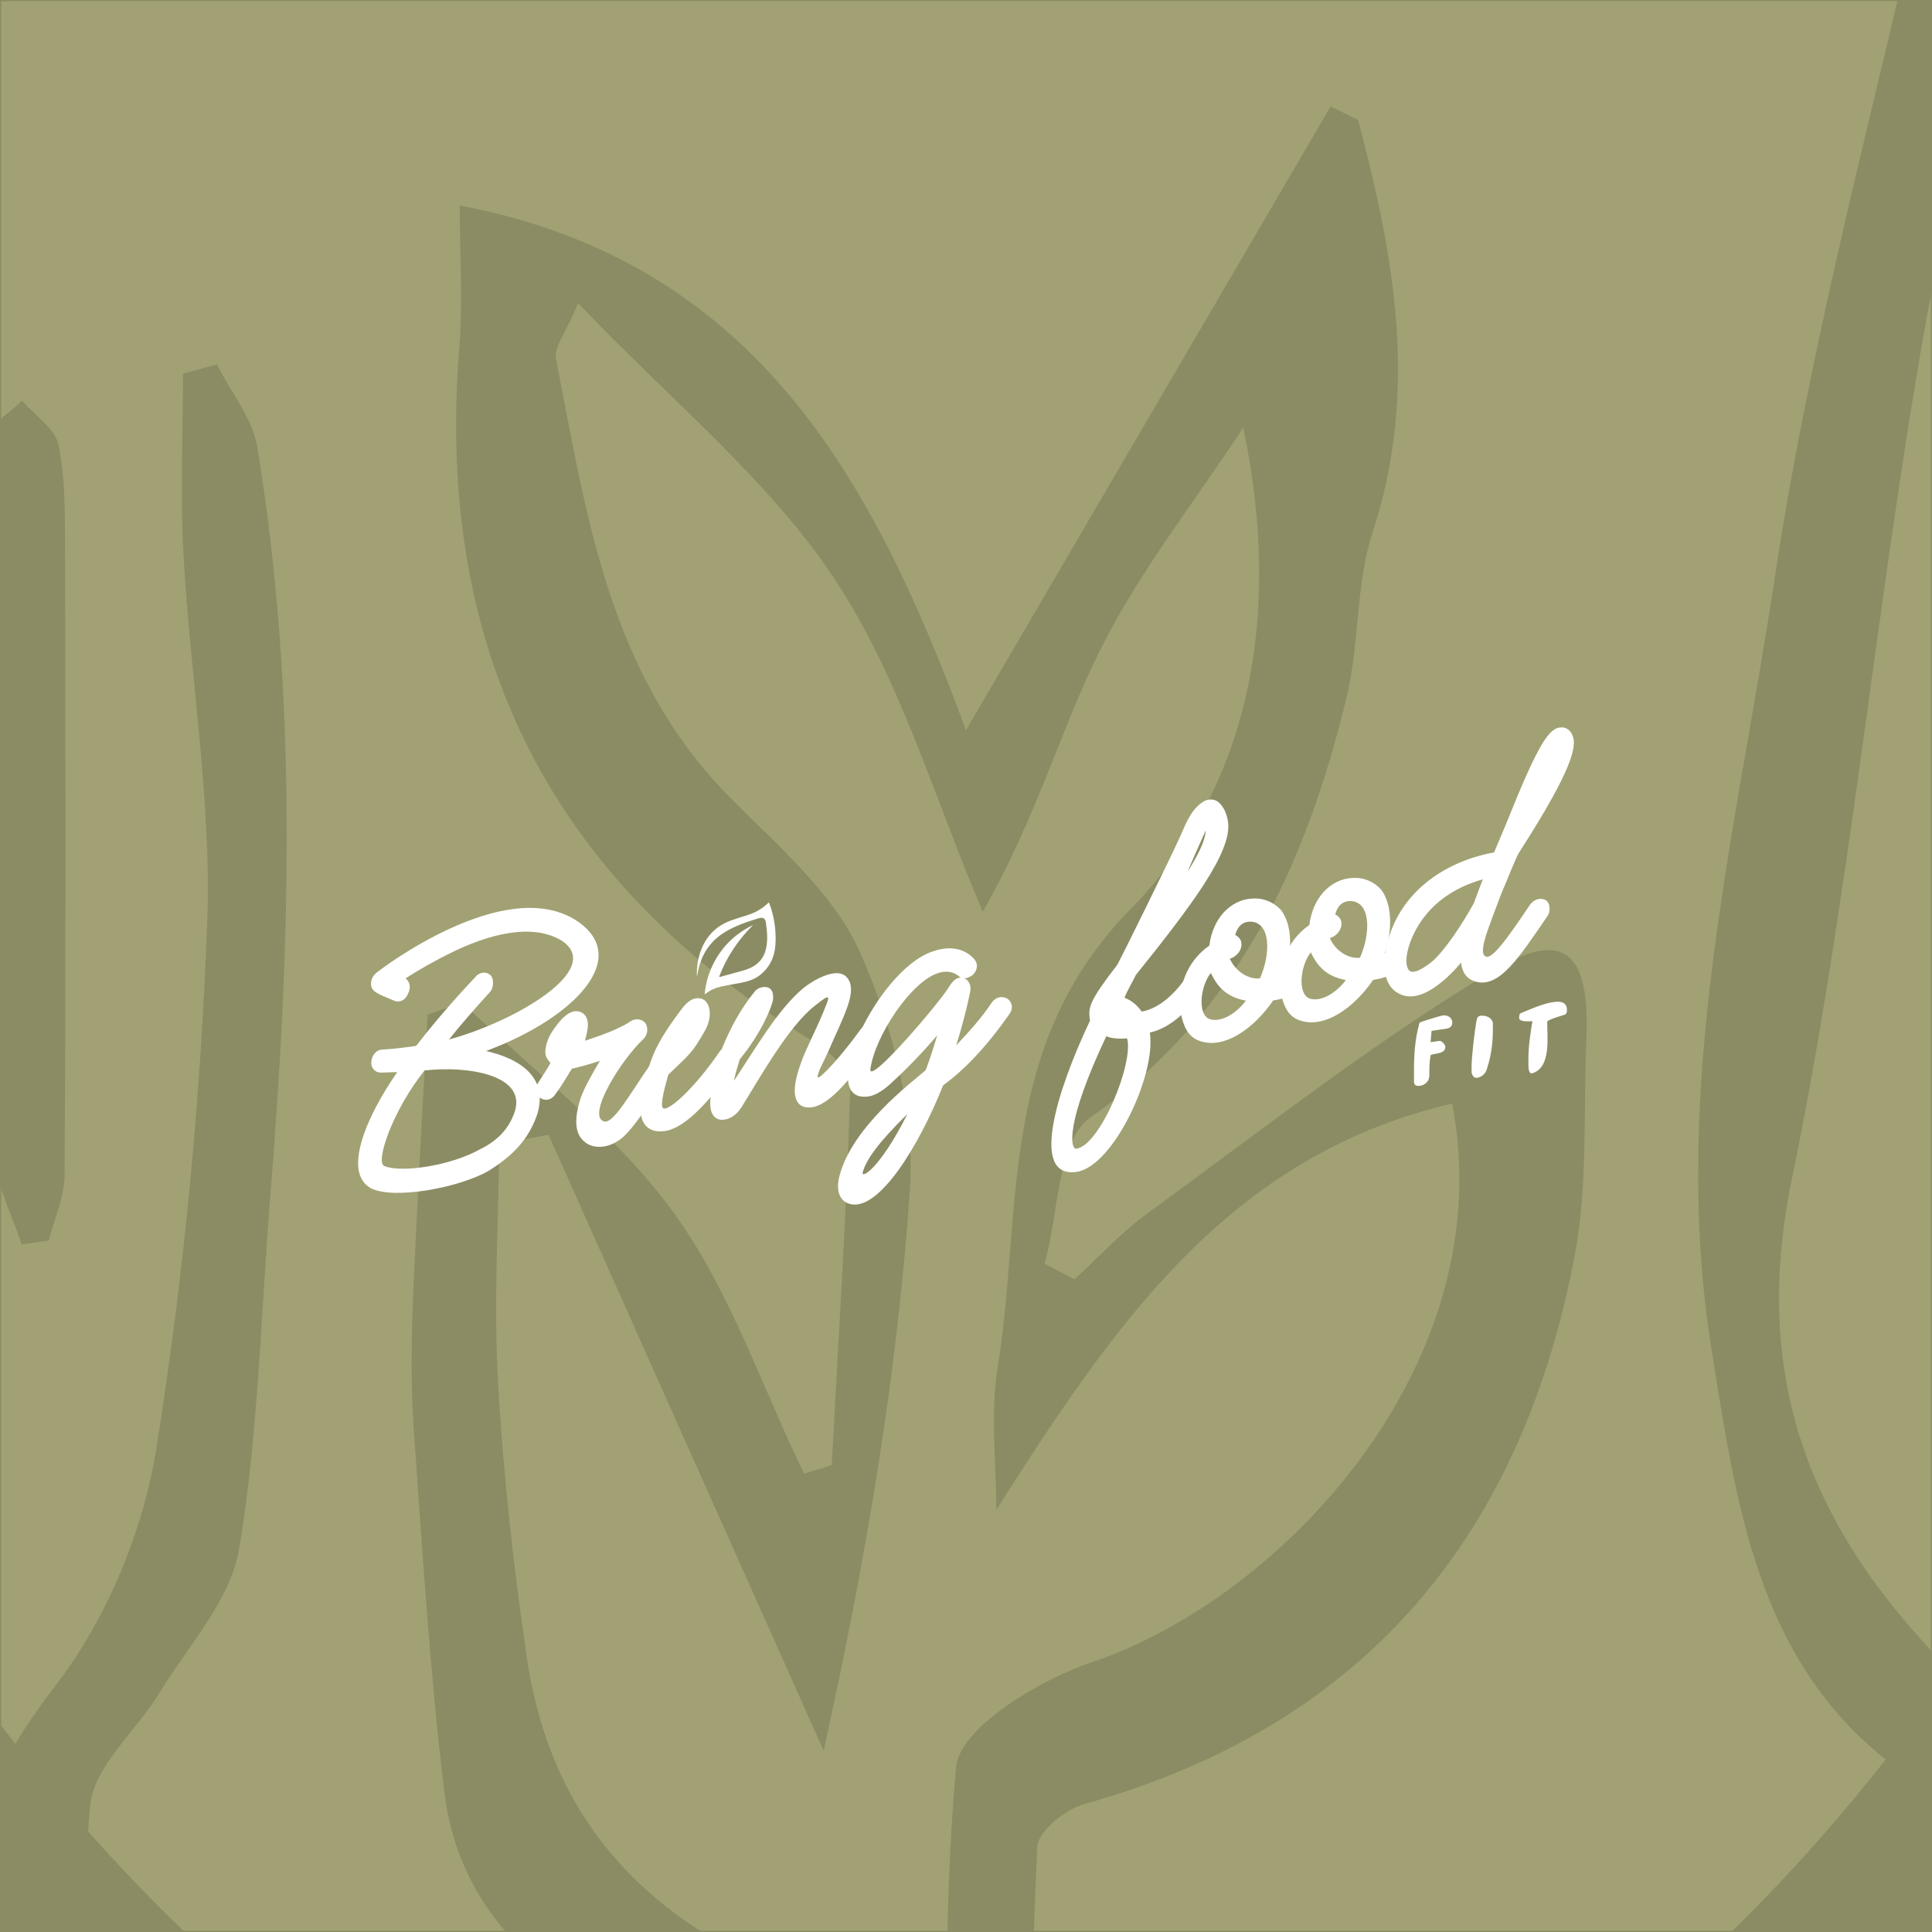 <svg xmlns="http://www.w3.org/2000/svg" xml:space="preserve" width="138.853mm" height="138.853mm" version="1.1" style="shape-rendering:geometricPrecision; text-rendering:geometricPrecision; image-rendering:optimizeQuality; fill-rule:evenodd; clip-rule:evenodd" viewBox="0 0 13885.32 13885.32" xmlns:xlink="http://www.w3.org/1999/xlink">
 <defs>
  <style type="text/css">
   
    .str0 {stroke:#8C8C64;stroke-width:16.93;stroke-miterlimit:22.926}
    .fil2 {fill:none}
    .fil0 {fill:#8C8C64}
    .fil1 {fill:#A1A174;fill-rule:nonzero}
    .fil3 {fill:white;fill-rule:nonzero}
   
  </style>
   <clipPath id="id0">
    <path d="M-0.01 0l13885.33 0 0 13885.33 -13885.33 0 0 -13885.33z"></path>
   </clipPath>
 </defs>
 <g id="Camada_x0020_1">
  <polygon class="fil0" points="-0.01,0 13885.32,0 13885.32,13885.33 -0.01,13885.33"></polygon>
  <g style="clip-path:url(#id0)">
   <g id="_1652309175024">
    <g>
     <path id="_1" class="fil1" d="M15521 2684.51c95.83,2048.36 306.96,4105.15 218.76,6146.71 -455.32,1120 -1033.56,2201.79 -1717.69,3179.35 -986.06,-990.24 -1447.22,-2066.16 -1143.71,-3538.83 417.97,-2022.01 596.86,-4093.31 958.01,-6129.78 206.84,-1168.3 569.77,-2310.35 861.37,-3463.38 117.9,2.59 236.55,5.12 353.6,8.47 88.94,405.29 212.79,808.82 257.7,1220.09 94.14,856.32 172.95,1716.83 211.96,2577.37z"></path>
     <path class="fil1" d="M6870.65 12704.08c-100.02,1146.23 -75.43,2312.87 18.62,3463.4 5.97,73.74 24.6,145.74 53.45,214.48l-25.4 0c-318.79,0 -634.21,-22.93 -944.53,-66.98 339.17,-910.6 33.07,-1854.2 -841.05,-2375.64 -790.96,-471.42 -1214.88,-1147.92 -1345.44,-2025.46 -95.83,-657.04 -170.43,-1320.87 -206.94,-1984.69 -32.23,-567.25 2.59,-1138.69 9.33,-1708.37 117.05,-22.07 235.69,-43.29 353.6,-65.29 658.71,1476.02 1317.49,2951.29 1977.13,4426.46 299.23,-1349.72 528.14,-2682.51 619.7,-4024.59 39.01,-565.5 -126.28,-1190.38 -359.48,-1716.01 -194.1,-434.07 -608.71,-777.45 -953.76,-1131.05 -853.8,-875.81 -1012.31,-2016.09 -1230.24,-3135.23 -15.27,-79.7 69.58,-179.73 159.44,-395.89 667.2,700.26 1370.03,1266.58 1843.97,1983.02 474.77,718.96 719.79,1587.11 1064,2389.99 390.88,-683.31 558.79,-1310.72 843.67,-1880.46 281.44,-563.83 680.76,-1067.38 1028.42,-1598.12 284.79,1354.85 47.41,2585.83 -809.75,3459.95 -965.67,986.89 -773.17,2167.04 -955.42,3298.09 -54.3,331.44 -9.32,679.09 -9.32,1019.02 831.66,-1303.91 1658.27,-2544.31 3275.94,-2919.06 360.32,1862.7 -1216.66,3549.82 -2580.72,4011.08 -385,129.73 -960.63,473.94 -985.22,761.35z"></path>
     <path class="fil1" d="M464.09 8446.6c-1.69,156.66 -74.26,312.57 -113.79,469.32 -65.2,9.07 -129.47,18.13 -194.67,28.02 -66.79,-210.36 -182.27,-419.82 -190.48,-633.44 -54.47,-1542.32 -89.96,-3084.61 -126.21,-4627.69 -3.35,-170.76 -15.69,-354.7 39.54,-508.93 40.43,-117.05 183.17,-197.95 279.67,-294.35 92.29,106.32 238.32,200.37 263.06,319.95 50.26,249.89 45.4,513.04 46.16,770.31 3.36,1492.79 5.78,2984.85 -3.28,4476.81zm-1755.94 409.07c-383.48,-497.34 -404.89,-5387.34 0,-5857.4 473.42,1921.66 431.39,3845.86 0,5857.4zm8585.72 -10939.55c-5321.29,105.57 -10549.43,-2173.24 -10332.52,6179.05 7.37,285.38 26.42,574.03 56.04,865.22 61.94,-700.27 140.22,-1407.05 249.99,-2123.82 89.03,181.49 254.84,363.76 254.84,545.18 3.26,1332.85 -24.76,2666.47 -28.87,3997.57 531.93,1837.59 1437.49,3646.31 2616.88,5153.97 85.84,-145.16 188.05,-287.07 300.25,-434.66 360.38,-473.44 617.75,-1095.31 712.58,-1684.96 199.62,-1251.23 320.04,-2521.31 366.19,-3787.3 32.21,-873.43 -121.26,-1752.59 -169.93,-2630.13 -24.66,-436.36 -4.11,-873.45 -4.11,-1310.55 80.06,-22.33 162.53,-44.57 243.35,-66.79 99.76,197.86 256.51,386.74 291.1,596.27 295.28,1797.14 236.69,3603.36 90.69,5410.4 -66.79,836.27 -83.22,1682.53 -221.78,2507.22 -61.08,364.6 -362.9,690.35 -567.49,1026.82 -167.4,277.18 -479.15,535.29 -503.05,819.84 -5.8,60.99 -10.75,122.1 -14.87,183.08 1331.19,1503.55 2955.14,2625.21 4750.62,3042.58 42.88,-99.02 45.31,-235.12 32.13,-416.54 -53.61,-697.72 -399.15,-1079.61 -1008.63,-1350.98 -664.75,-298.56 -1125.01,-820.58 -1214.87,-1565.39 -103.97,-866.81 -157.58,-1741.83 -219.43,-2613.6 -21.41,-312.57 -15.7,-629.35 -4.11,-943.52 28.87,-675.48 68.48,-1349.29 104.73,-2023.11 82.49,-28.87 165.81,-57.75 249.87,-86.6 512.21,497.25 1101.94,938.55 1515.96,1506.8 405.82,558.36 632.62,1247.01 938.58,1877.96 65.93,-18.95 133.58,-38.77 199.61,-60.17 48.6,-908.09 107.16,-1816.96 133.58,-2727.46 3.29,-102.31 -148.42,-245.79 -263.05,-315.1 -1880.48,-1139.78 -2724.22,-2800.08 -2546.9,-4989.76 25.6,-331.53 3.26,-668.86 3.26,-1021.04 2121.3,404.96 2969.15,1960.43 3638.02,3771.6 918,-1571.17 1769.95,-3027.71 2620.33,-4482.59 65.96,31.37 131.91,63.53 197.85,96.5 258.2,974.04 438.02,1943.16 106.42,2955.97 -125.38,380.2 -94.84,808.25 -190.48,1200.03 -291.19,1194.24 -774.43,2259.83 -1840.88,3013.61 -238.38,168.27 -225.97,691.2 -328.25,1050.75 70.91,37.11 143.48,75.03 214.48,112.2 175.61,-159.17 337.31,-339 527.79,-476.69 814.03,-591.42 1607.42,-1217.4 2466.86,-1734.49 529.48,-318.35 711.73,-141.88 684.54,491.57 -22.31,517.06 11.51,1044.97 -83.32,1547.16 -381.03,2011.64 -1504.38,3380.75 -3528.25,3944.89 -133.67,36.25 -329.93,196.28 -334.88,306.79 -37.11,770.31 -46.17,1542.29 -37.11,2313.46 4.12,463.52 263.08,653.17 621.04,698.55 2148.5,-366.18 4037.19,-1760.88 5513.45,-3640.51 -926.13,-737.35 -1073.82,-1843.31 -1250.29,-2940.2 -304.34,-1892.81 179.82,-3732.1 456.91,-5573.71 260.62,-1720.45 723.31,-3409.6 1108.48,-5110.24 51.95,-228.42 150.95,-451.96 263.91,-658.14 269.68,-482.48 810.75,-607.02 1190.11,-210.27 284.55,299.3 583.95,701 635.04,1087.84 308.46,2355.49 575.72,4715.93 577.41,7092.83 174.78,-756.21 289.41,-1509.23 338.93,-2238.34 588.9,-8774.61 -3366.64,-6301.97 -9578.75,-6179.05z"></path>
    </g>
   </g>
  </g>
  <polygon class="fil2 str0" points="-0.01,0 13885.32,0 13885.32,13885.33 -0.01,13885.33"></polygon>
  <g id="_1651771716640">
   <path class="fil3" d="M10369.72 7297.84c-39.3,8.59 -144.54,42.04 -163.64,50 -7.56,4.37 -8.13,19.24 -9.58,24.74 -0.82,3.2 -6.63,24.32 -6.62,25.86 -29.12,128.75 -27.98,252.4 -27.47,375.92 0.12,28.89 21.79,32.04 43.24,29.04 39.94,-5.57 67.36,-35.88 67.21,-74.7 -0.21,-49.85 -0.39,-93.3 9.07,-145.38 31.9,-16.82 105.98,-5.31 105.75,-60.67 -0.06,-13.9 -26.89,-43.7 -40.98,-41.73l-65.16 9.1 7.03 -81.09 103.21 -15.3c27.32,-3.81 45.79,-15.66 45.66,-46.09 -0.15,-34.19 -35.15,-54.25 -67.72,-49.7zm206.63 413.41c0.64,0.57 0.64,2.12 1.49,2.88 7.44,18.38 14.23,35.31 39.46,31.78 31.95,-4.46 62.13,-32.07 69.35,-64.85 40.51,-121.74 43,-231.11 42.75,-292.43 -0.03,-6.39 -0.13,-31.98 -0.16,-37.49 -9.21,-41.53 -53.65,-55.63 -92.33,-50.23 -23.75,3.32 -25.09,34.85 -27.97,52.24 -10.9,59.13 -33.05,244.51 -32.75,318.4 0.03,7.05 0.14,34.18 0.16,39.7zm408.34 -95.21c0.05,11.69 0.18,45.22 0.19,47.42 0.91,16.21 3.17,53.41 25.45,50.96l-2.1 0.29c145.18,-38.15 109.31,-270.6 111.82,-372.91 10.46,-14.7 94.07,-39.62 111.93,-44.54 23.74,-7.07 29.6,-12.75 29.48,-40.75 -0.48,-116.68 -209.38,-26.82 -335.15,26.72 -7.54,6.35 -8.1,25.19 -8.06,34.45 0.06,14.77 23.85,20.06 35.63,21.51 3.79,0.35 24.62,1.41 29.67,1.37 4.41,-0.62 23.76,-0.89 27.54,-1.42l2.12 1.91c-15.19,90.84 -28.9,184.78 -28.52,274.99z"></path>
   <path class="fil3" d="M5573.14 6787.85c-5.99,92.15 -43.38,170.35 -119.66,226.27 -38.8,28.45 -84.3,40.73 -130.75,49.65 -46.53,8.95 -93.4,16.29 -139.65,26.54 -40.5,8.97 -78.43,25.01 -111.01,51.77 -1.51,1.23 -3.4,1.92 -7.67,4.25 7.69,-86.18 31.98,-164.84 72.23,-238.52 63.44,-116.14 155.94,-201.84 275.43,-259.21 -107.47,106.79 -189.82,229.8 -244.17,371.9 2.28,0.62 3.5,1.39 4.45,1.15 51.72,-14.08 103.44,-28.11 155.11,-42.36 44.86,-12.36 88.13,-28.12 122.79,-60.94 35.83,-33.85 53.01,-77.03 59.71,-124.72 7.67,-54.55 2.28,-108.9 -5.32,-162.97 -4.29,-30.53 -20.71,-40.37 -50.57,-31.45 -81.41,24.36 -161.66,51.46 -235.62,94.59 -115.09,67.12 -180.4,167.96 -203.99,297.59 -1.82,10.02 -3.67,20.04 -6,29.96 -2.45,-69.49 7.12,-137.16 33.37,-201.66 40.64,-100.04 112.46,-168.49 214.05,-204.92 37.54,-13.47 75.81,-24.96 113.89,-36.93 55.22,-17.34 104.81,-44.32 146.99,-84.34 2.37,-2.24 4.79,-4.44 9.22,-8.48 5.87,16.34 11.86,31.15 16.51,46.35 25.55,83.65 36.28,169.6 30.66,256.48z"></path>
   <path class="fil3" d="M3448.54 8260.72c141.29,-69.24 217.91,-163.34 254.64,-283.13 68.51,-254.52 -346.54,-319.03 -651.89,-284.21 -229.78,287.48 -354.93,656.75 -290.23,686.81 129.35,52.29 484.3,-5.1 687.48,-119.47zm-593.43 -555.57c-37.24,0 -81.94,3.63 -119.2,3.62 -39.74,0.34 -72.18,-34.22 -67.37,-79.2 4.76,-47.56 36.9,-83.32 74.14,-85.92 96.84,-5.71 144.01,-12.3 248.27,-26.85 113.64,-146.17 252.05,-311.44 425.16,-494.58 29.63,-38.03 84.27,-43.03 114.2,-8.12 19.98,25.87 17.76,88.72 -9.44,115.97 -111.27,122.39 -210.14,235.22 -294.16,340.78 463.93,-124.74 1118.07,-500.15 814.21,-707.88 -221.61,-138.43 -546.56,-38.33 -787.01,78.65 -128.89,62.3 -255.25,134.68 -339.48,190.74 29.88,19.27 40,64.76 20.31,103.99 -17.2,49.32 -59.32,70.83 -96.65,57.8 -131.84,-54.55 -169.17,-67.57 -171.86,-121.92 -0.13,-31.26 12.17,-59.04 39.4,-81.08 29.7,-25 911.12,-697.95 1426.55,-381.65 420.85,264.37 2.92,705.81 -639.37,944.05 256.07,58.05 445.4,195.79 369.46,451.34 -58.89,175.01 -167.68,297.04 -353.46,411.59 -213.11,120.96 -682.19,207.33 -843.97,123.08 -201.63,-112.57 -36.87,-508.23 190.27,-834.41z"></path>
   <path class="fil3" d="M4197.18 8202.48c-44.87,-38.04 -84.93,-118.44 -26.09,-303.86 26.99,-81.96 86.18,-181.42 140.43,-274.99 -42.15,16.33 -171.16,52.58 -200.95,56.74 -74.02,119.77 -78.94,128.28 -120.94,186.25 -29.61,43.23 -74.3,46.87 -109.16,23.08 -37.38,-23.47 -40.02,-67.39 -12.88,-107.64 34.54,-56.95 64.19,-94.95 88.83,-142.71 -14.99,-18.75 -29.93,-32.3 -35.01,-57.65 -10.17,-55.91 21.82,-128.13 41.56,-159.55 59.24,-91.68 138.31,-186.11 217.97,-145.12 64.73,37.88 45.2,121.39 23.18,202.64 86.8,-27.77 250.52,-84.5 327.3,-139.53 37.12,-23.43 81.87,-19.26 109.33,16 20.01,36.3 12.78,84.23 -16.92,111.82 -158.35,147.21 -410.03,549.78 -283.18,592 67.15,19.28 182.99,-192.33 331.13,-405.86 32.1,-46.17 79.23,-63.18 114.08,-41.99 34.87,21.19 37.61,83.33 7.99,126.57 -69.15,100.86 -217.13,348.25 -321.08,438.34 -37.11,31.25 -86.7,56.41 -136.34,63.34 -49.65,6.94 -104.32,-3.67 -139.25,-37.88z"></path>
   <path class="fil3" d="M4612.41 7886.26c51.13,-244.27 68.12,-340.46 273.12,-616.65 27.2,-35.06 61.75,-86.81 118.85,-94.79 96.8,-13.52 127.15,117.76 63.04,230.97 -91.24,161.26 -108.59,168.91 -264.43,318.34 -36.72,130.23 -66.05,248.97 -26.34,243.43 74.48,-10.41 262.4,-213.85 393.24,-406.71 27.17,-40.28 79.28,-50.17 109.18,-23.07 32.41,29.35 32.62,81.42 7.93,116.14 -167.92,231.94 -350.81,452.93 -509.67,475.11 -136.52,19.06 -199.01,-76.43 -164.92,-242.77z"></path>
   <path class="fil3" d="M5104.19 7932.44c2.07,-99.31 23.93,-219.63 63.2,-334.58 -2.57,-20.48 4.78,-39.74 19.64,-57.45 58.99,-146.35 135.39,-289.93 236.72,-413.52 22.21,-29.18 64.41,-40.27 96.75,-29.16 29.84,11.48 39.92,46.54 35.1,86.31 -9.65,61.28 -90.84,249.82 -239.13,429.48 -14.7,48.97 -31.85,103.48 -41.58,154.35 160.44,-241.29 318.27,-516.1 498.94,-666.43 56.94,-47.04 225.41,-151.36 302.67,-86.56 72.26,60.26 25.61,184.04 13.34,222.24 -36.84,104.18 -91.02,210.77 -132.84,310.41 -39.38,88.88 -64.06,126.21 -76.29,169.61 -9.82,27.44 -4.81,37.17 27.37,9.22 96.49,-89.06 210.11,-235.23 279.27,-330.87 27.19,-37.66 76.81,-47.21 109.19,-23.07 29.9,24.49 37.54,70.33 7.93,113.55 -165.44,234.19 -330.94,452.75 -469.96,472.16 -91.86,12.83 -213.79,-45.71 -16.82,-464.11 44.3,-94.78 86.19,-181.42 127.96,-291.48 22.08,-63.02 -15.04,-31.8 -89.32,25.5 -190.63,149.1 -397.71,521.99 -526.02,727.54 -41.95,65.8 -91.51,90.95 -138.72,92.33 -62.08,0.86 -87.14,-52.96 -87.4,-115.47z"></path>
   <path class="fil3" d="M6824.54 7086.95c17.14,-28.55 44.2,-61.12 81.45,-61.26 -9.97,-3.78 -12.5,-8.63 -24.99,-17.26 -42.46,-30.39 -97.11,-30.35 -144.17,-13.16 -193.16,66.91 -448.32,450.41 -481.13,687.18 -18.81,127.88 497.8,-475.75 568.84,-595.5zm-302.88 919.69c-209.43,204.82 -300.27,332.63 -321.87,421.78 -9.6,40.49 119.06,-19.74 321.87,-421.78zm-488.12 443.09c93.92,-355.1 521,-672.07 617.17,-756.32 9.83,-14.44 58.3,-159.62 84.86,-252.09 -95.94,112.89 -216.59,239.76 -339.87,351.37 -51.75,46.56 -106.12,80.46 -153.26,87.25 -387.01,55.68 57.08,-905.19 458.33,-1041.15 121.34,-43.52 225.84,-24.66 295.98,48.7 37.57,38.9 28.02,84.6 -3.99,117.91 -19.75,15.86 -42,26.89 -64.37,24.89 32.38,10.99 52.55,49.81 45.46,92.55 -26.22,131.52 -59.98,253.71 -101.09,390 96.02,-102.45 177.25,-192.38 255.78,-307.97 24.53,-37.41 71.61,-49.41 109.04,-28.72 37.44,23.3 45.28,71.7 20.74,106.51 -171.81,246.36 -331.92,410.2 -480.05,517.57 -180.07,450.91 -462.01,898.24 -663.55,854.23 -79.62,-17.21 -110.06,-96.27 -81.18,-204.73z"></path>
   <path class="fil3" d="M7736.01 8255.77c-42.19,5.9 -85.14,-173.12 215.24,-809.24 32.36,18.96 111.85,20.87 149.08,15.67 50.4,175.38 -193.02,769.66 -364.32,793.57zm929.39 -2287.51c-2.17,73.28 -56.38,179.88 -130.42,297.05 22.13,-55.19 123.04,-280.38 130.42,-297.05zm-33.91 1164.03c-5.68,-10.24 -8.56,-21.64 -7.08,-33.2 3.67,-28.69 3.38,-57.91 9.58,-86.29 2.74,-12.51 6.85,-23.73 12.09,-34.09 -34.46,-18.27 -68.91,-30.79 -103.09,20.37 -66.64,97.9 -182.77,244.41 -339.15,271.45l-0.01 -2.59c-39.96,-54.36 -79.8,-80.07 -122.1,-97.61 22.14,-55.21 54.2,-106.58 81.29,-162.48 402.77,-501.88 686.84,-880.31 663.6,-1093.36 -5.17,-48.79 -25.32,-116.35 -75.13,-153.68 -29.92,-21.9 -74.61,-18.25 -104.33,1.53 -84.23,53.44 -121.09,147.2 -162.91,244.25 -78.76,175.19 -430.97,886.29 -453.16,925.87 -205.07,265.76 -212.35,308.48 -197.05,402.76 -246.22,519.1 -429.96,1133.69 -97.34,1087.24 260.64,-36.4 573.37,-692.47 527.38,-1001.37 159.33,-36.39 281.55,-169.85 367.41,-288.8z"></path>
   <path class="fil3" d="M9055.32 7031.53c-84.41,9.19 -176.56,-50.91 -216.66,-141.72 39.69,-8.15 96.59,-60.4 81.44,-123.43 -5.07,-20.14 -27.49,-40.46 -42.43,-46.19 19.56,-75.7 66.67,-97.91 111.38,-96.35 144.09,5.96 145.01,229.92 66.27,407.69zm-361.43 292.83c-87.06,-29.53 -70.49,-232.51 8.58,-332.14 47.6,102.79 114.95,174.17 251.67,199.37 -66.67,90.11 -178.16,160.4 -260.25,132.77zm591.61 -350.4c-16.74,10.18 -33.97,18.67 -51.5,24.8 53.99,-158.68 55.69,-349.15 -26.73,-457.51 -52.39,-57.83 -127.05,-89.1 -206.5,-83.23 -76.97,2.94 -151.34,39.38 -208.2,102.06 -49.44,56.42 -88.85,134.88 -100.86,235.6 -170.86,120.27 -232.16,316.44 -204.12,492.35 17.75,83.52 47.87,160.1 127.47,190.68 184.08,70.69 401.97,-92.64 535.29,-288.47 69.19,-9.66 129.65,-32.26 181.78,-61.6 -39.5,-54.18 -51.5,-105.28 -46.63,-154.68z"></path>
   <path class="fil3" d="M9773.97 6883.51c-84.42,9.18 -176.56,-50.91 -216.67,-141.73 39.7,-8.14 96.6,-60.39 81.45,-123.42 -5.08,-20.14 -27.5,-40.47 -42.43,-46.19 19.56,-75.7 66.67,-97.92 111.38,-96.34 144.08,5.93 145.01,229.91 66.27,407.68zm-361.43 292.83c-87.06,-29.54 -70.49,-232.52 8.55,-332.15 47.63,102.8 114.98,174.17 251.7,199.38 -66.68,90.11 -178.16,160.39 -260.25,132.77zm628.64 -376.32c-27.83,22.06 -57.73,39.94 -88.53,50.72 53.99,-158.68 55.69,-349.15 -26.74,-457.52 -52.39,-57.82 -127.04,-89.09 -206.49,-83.22 -76.99,2.94 -151.34,39.38 -208.2,102.06 -49.44,56.42 -88.86,134.88 -100.86,235.59 -170.86,120.28 -232.16,316.47 -204.12,492.35 17.75,83.52 47.86,160.11 127.47,190.67 184.08,70.71 401.97,-92.61 535.28,-288.45 69.35,-9.69 129.94,-32.37 182.15,-61.82 -21.85,-63.59 -23.56,-123.58 -9.96,-180.38z"></path>
   <path class="fil3" d="M10593.09 6490.27c19.66,-54.86 41.77,-112.67 63.86,-170.48 -386.99,108.77 -502.61,380.28 -534.43,491.57 -24.48,86.81 -16.77,148.28 10.63,167.9 37.33,20.86 111.65,-28.62 171.06,-78.62 86.6,-82.44 197.66,-246.48 288.88,-410.37zm526.94 95.79c-199.98,291.12 -343.07,519.58 -517.16,468.33 -64.65,-19.64 -94.65,-67.57 -102.39,-136.85 -32.12,40.97 -66.75,74.47 -101.38,107.97 -116.3,104.84 -250.11,180.87 -362.19,105.32 -57.28,-36.32 -119.78,-131.83 -68.5,-344.86 83.03,-347.74 380.06,-587.29 769.72,-659.93 44.25,-105.21 88.55,-207.83 127.87,-307.13 223.73,-552.44 288.13,-595.32 367.63,-590.77 22.36,2.08 49.76,16.5 67.31,55.75 32.57,73.64 10.88,230.41 -381.51,840.28 -7.4,8.85 -29.54,58.85 -59.07,128.12 -22.12,57.82 -46.72,113.37 -68.87,165.97 -44.22,115.64 -88.44,233.83 -112.96,307.63 -17.15,59.74 -39.17,140.98 5.58,150.38 49.73,11.29 173.16,-167.52 306.47,-365.93 29.61,-45.83 71.77,-59.54 111.56,-44.26 39.81,15.29 45.06,82.3 17.89,119.98z"></path>
  </g>
 </g>
</svg>
